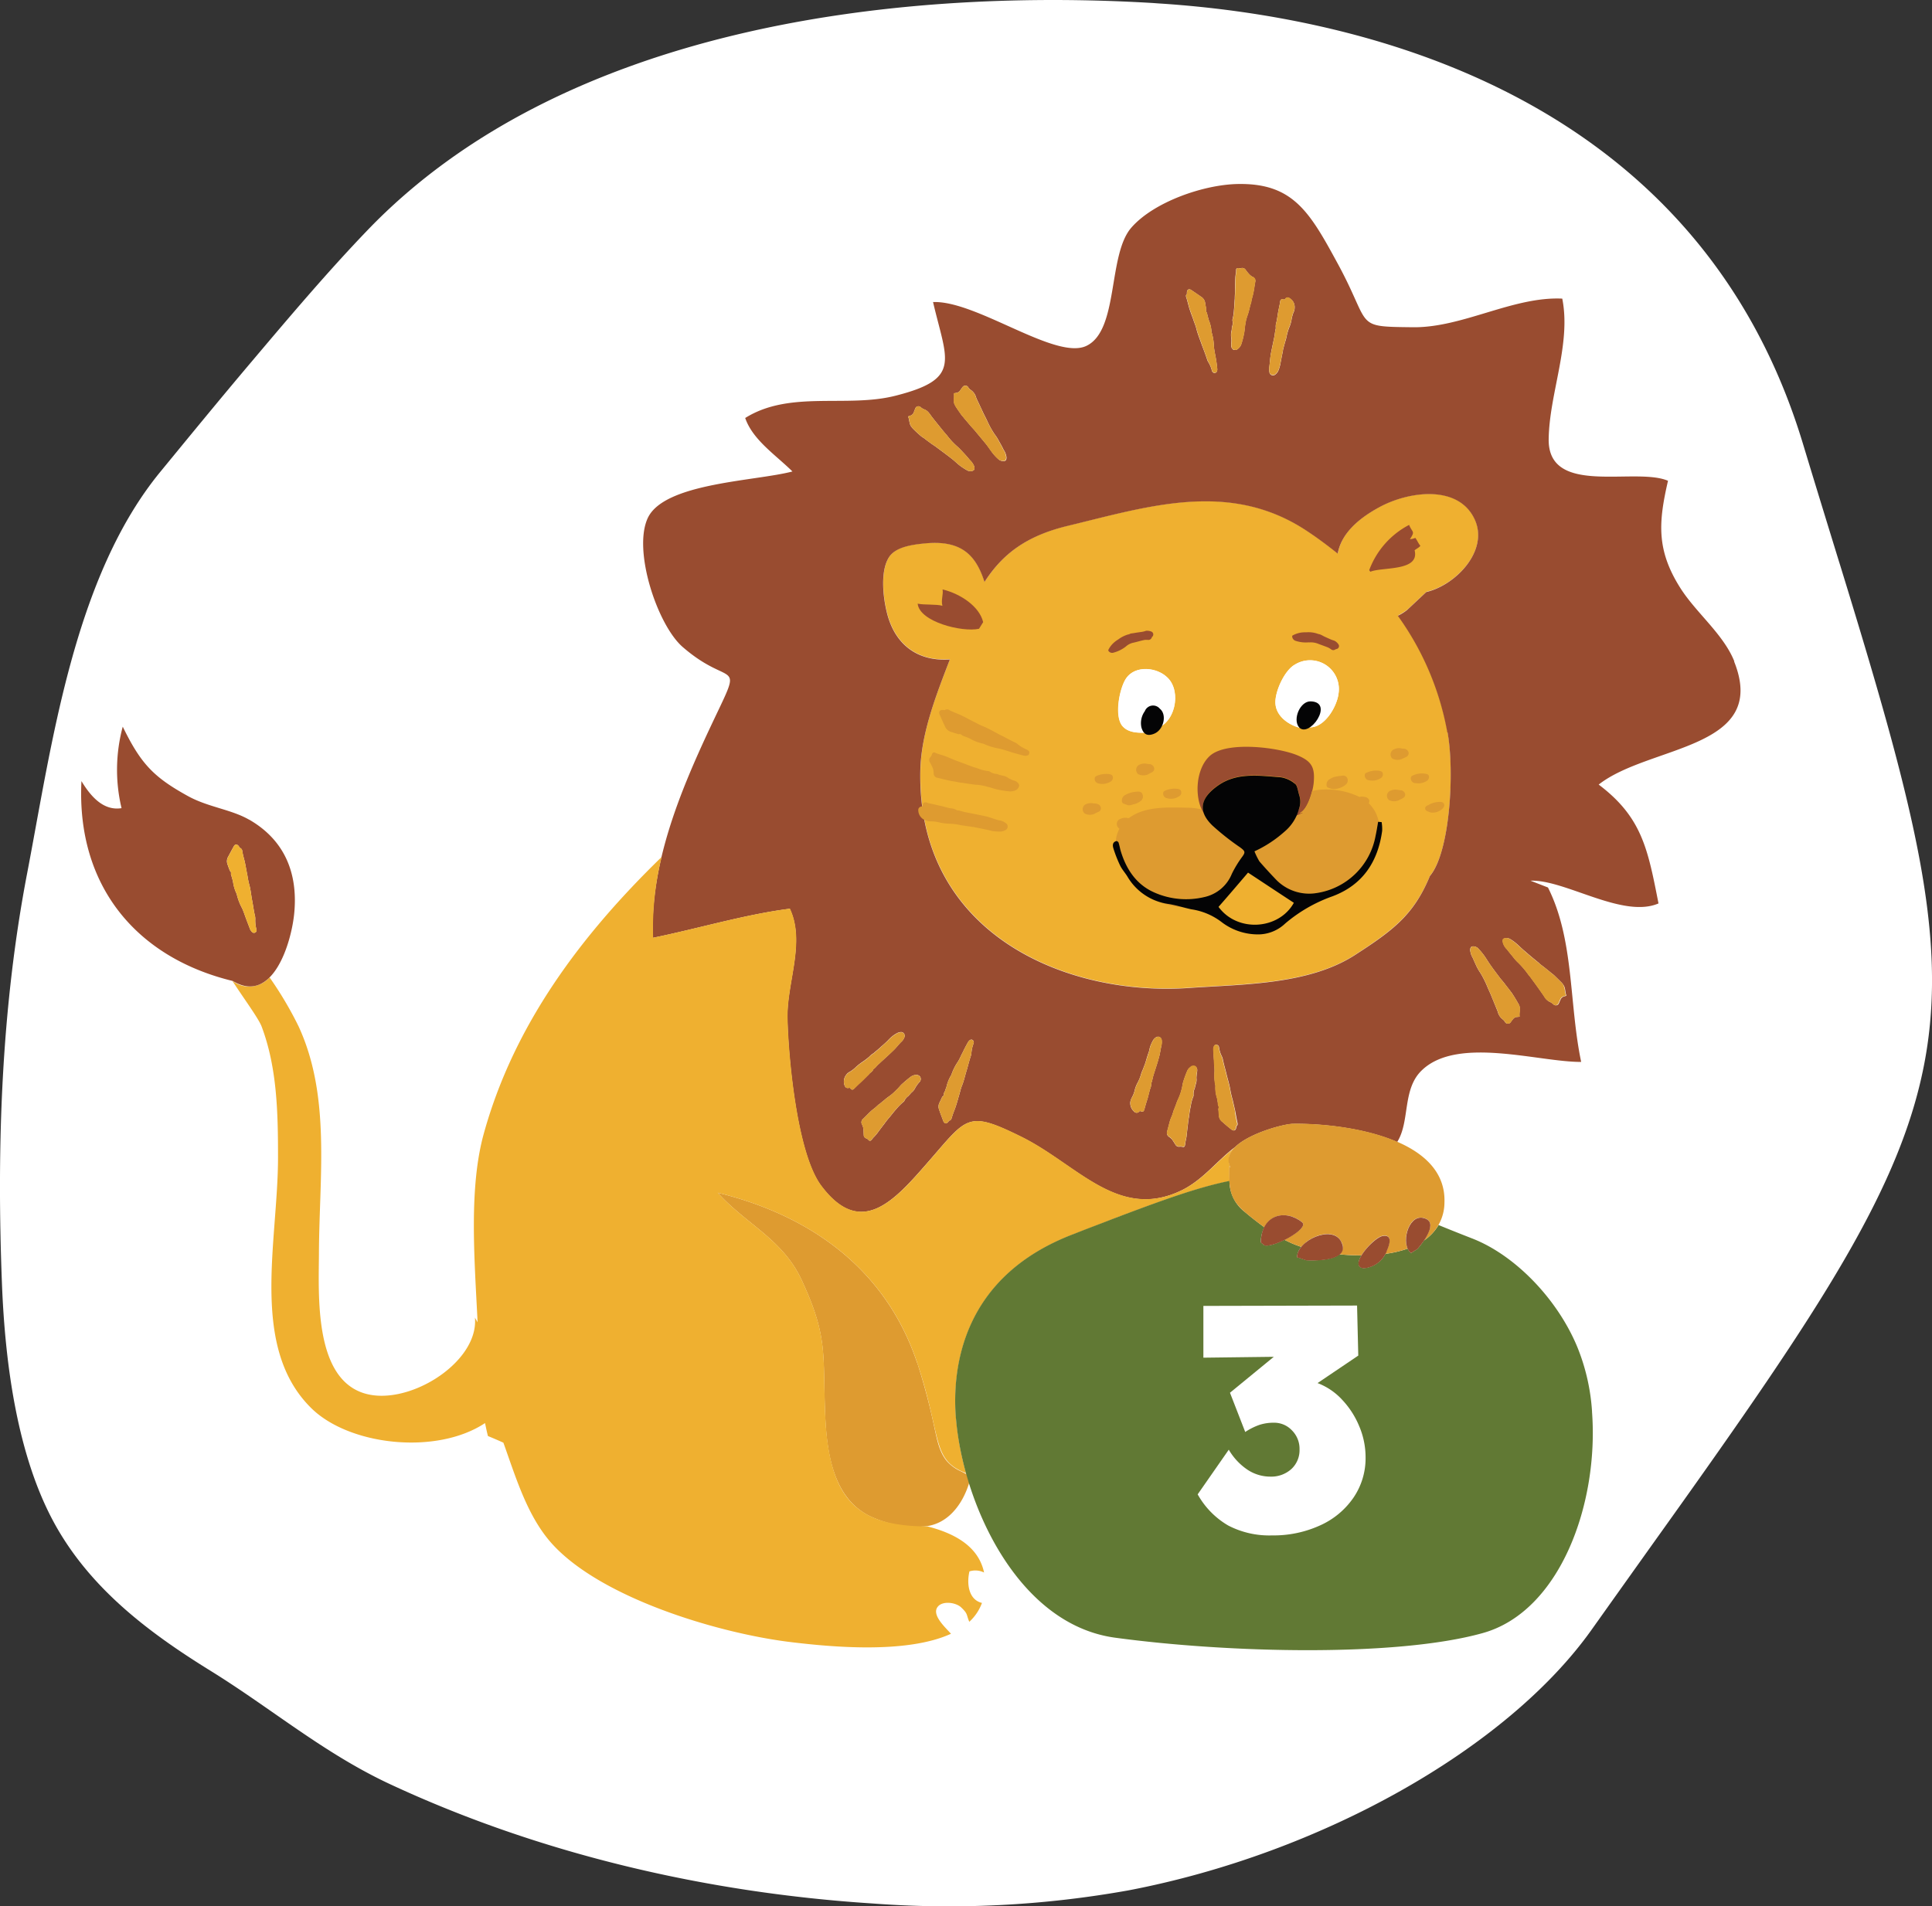 <svg id="Groupe_763" data-name="Groupe 763" xmlns="http://www.w3.org/2000/svg" xmlns:xlink="http://www.w3.org/1999/xlink" width="320" height="315.787" viewBox="0 0 320 315.787">
  <rect x="0" y="0" width="320" height="315.787" fill="#333333" stroke="none"/>
  <defs>
    <clipPath id="clip-path">
      <rect id="Rectangle_103" data-name="Rectangle 103" width="320" height="315.787" fill="none"/>
    </clipPath>
  </defs>
  <g id="Groupe_762" data-name="Groupe 762" transform="translate(0 0)" clip-path="url(#clip-path)">
    <path id="Tracé_3555" data-name="Tracé 3555" d="M304.647,93.195c-1.862-6.057-3.873-12.584-6.029-19.707C280.874,14.832,224.044,2.607,191.75.556L190.992.5C147.036-2.132,92.786,4.949,60.924,38.084c-6.694,6.96-13.159,14.622-19.4,22.009C36.487,66.051,31.479,72.166,26.53,78.2,12.208,95.685,8.6,123.262,4.5,144.674.206,167.047-.564,190.012.33,212.791c.51,12.859,2.462,28.514,8.9,39.978,5.93,10.548,15.445,17.725,25.545,23.979,10.22,6.313,18.814,13.7,29.813,18.835,24.941,11.622,52.614,18.025,80.018,19.779A168.393,168.393,0,0,0,187,313.169c31.836-6.109,62.624-23.453,76.634-43.183q6.352-8.937,11.807-16.577c52.33-73.287,53.666-80.785,29.21-160.215" transform="translate(-0.002 0.001)" fill="#fff"/>
    <path id="Tracé_3556" data-name="Tracé 3556" d="M137.254,42.676c4.875-1.11,10.5-6.932,7.956-12.16-2.747-5.661-10.861-4.522-15.677-1.924-3.662,1.97-6.378,4.479-6.948,7.721a66.132,66.132,0,0,0-5.37-3.929c-12.686-8.247-26.086-3.851-39.294-.684-6.787,1.633-10.771,4.581-13.836,9.311-1.373-4.216-3.607-6.932-9.694-6.406-2.082.189-4.931.538-6.069,2.218-1.516,2.233-1.067,6.48-.467,9.02,1.253,5.491,5.095,8.4,10.493,8-2.218,5.75-4.742,12.1-4.887,18.26-.671,27.063,23.921,37.6,44.5,36.17,8.8-.628,19.85-.483,27.571-5.518,6.292-4.1,9.648-6.629,12.321-13.032,3.341-3.941,4.1-17.357,2.917-23.809a47.152,47.152,0,0,0-8.2-19.324,11.1,11.1,0,0,0,1.544-.965l3.168-2.963Zm-45.1,22.73.4.554c-1.782,0-4.38.51-5.682-1.064-1.358-1.664-.455-6.252.628-7.854,1.516-2.233,5.15-1.881,6.9-.087,2.32,2.292,1.24,7.752-2.264,8.466Zm24.3-.73-.278.51c-1.868-.526-3.8-1.943-3.925-3.984-.145-1.912,1.475-5.5,3.211-6.453a4.772,4.772,0,0,1,7.238,4.773c-.306,2.614-3.152,7.065-6.248,5.153Z" transform="translate(99.001 55.367)" fill="#efb030"/>
    <path id="Tracé_3557" data-name="Tracé 3557" d="M71.459,92.052C66.294,76.61,53.9,67.661,38.429,63.881c4.683,5.2,10.712,7.662,13.864,14.378,4.467,9.574,3.5,12.305,3.941,22.507.263,6.072,1.256,13.6,7.313,16.654a18.21,18.21,0,0,0,9.122,1.751c3.607-.322,5.955-3.2,7.139-6.406.684-1.841.452-1.974-1.154-2.759a6.669,6.669,0,0,1-2.233-1.621c-1.3-1.516-1.664-3.65-2.085-5.531a106.233,106.233,0,0,0-2.861-10.817Z" transform="translate(80.444 133.723)" fill="#de9b30"/>
    <path id="Tracé_3558" data-name="Tracé 3558" d="M65.83,45.767c3.5-.715,4.584-6.174,2.261-8.466-1.766-1.8-5.4-2.147-6.9.087-1.08,1.612-1.986,6.19-.628,7.854,1.287,1.578,3.9,1.067,5.682,1.067" transform="translate(125.337 75.002)" fill="#fff"/>
    <path id="Tracé_3559" data-name="Tracé 3559" d="M72.5,46.014c3.093,1.912,5.942-2.54,6.252-5.153a4.77,4.77,0,0,0-7.241-4.773c-1.723.965-3.341,4.556-3.211,6.453.133,2.045,2.057,3.458,3.929,3.984" transform="translate(142.956 74.025)" fill="#fff"/>
    <path id="Tracé_3560" data-name="Tracé 3560" d="M215.166,88.935C213.341,84.4,208.8,80.88,206.2,76.747c-3.969-6.292-3.588-10.892-2.014-17.718-5.444-2.335-19.893,2.67-19.763-6.9.1-7.576,3.752-15.748,2.249-23.28-8.176-.38-16.54,4.86-24.787,4.742-9.908-.114-6.638-.012-12.522-10.759-4.538-8.349-7.31-13.075-16.243-12.973-5.754.043-14.161,2.979-17.855,7.269-3.882,4.526-2.038,16.874-7.34,19.516-5.048,2.567-18.229-7.5-25.47-7.226,2.261,9.735,4.788,12.714-6.146,15.5-8.145,2.1-17.53-.947-24.969,3.709,1.25,3.635,5.033,6.1,7.823,8.859C53.074,59.1,38.012,59.35,35.222,65.159c-2.555,5.385,1.593,17.805,5.769,21.412,8.4,7.285,10.322,1.021,4.4,13.648-5.033,10.759-9.818,22.541-9.342,34.534,7.492-1.531,15.238-3.867,22.668-4.816,2.614,5.549-.495,12.231-.393,18.09.13,6.261,1.547,22.4,5.587,27.79,6.641,8.875,12.246,2.351,17.737-3.941,6.484-7.415,6.422-8.6,15.411-4.157,9.314,4.6,16.119,14.041,26.671,8.816,3.517-1.766,5.812-4.934,8.757-7.124,2.438-2.351,8.129-3.823,9.574-3.839,4.349-.071,11.649.569,17.267,3.007,2.181-3.443.773-8.844,4.176-11.968,5.958-5.577,19.253-1.271,26.3-1.3-2.042-9.722-1.126-20.187-5.5-28.9l-2.892-1.126c5.71-.217,15.269,6.32,21.2,3.768-1.766-8.992-2.728-14.276-9.908-19.692,8.377-6.583,28.282-5.775,22.433-20.391Zm-76.791-50.78c.192-1.052.436-2.131.643-3.152.031-.247.062-.495.1-.715a1.836,1.836,0,0,1,.046-.291.787.787,0,0,0,.059-.278,2.321,2.321,0,0,1,.1-.965c.114-.495.173-.99.263-1.513.087-.541.217-1.08.322-1.636a.927.927,0,0,0,.031-.278c.068-.334.263-.452.612-.334a.162.162,0,0,1,.1.043,1.129,1.129,0,0,1,.176-.189.506.506,0,0,1,.659-.074,1.7,1.7,0,0,1,.86,1.621,1.676,1.676,0,0,1-.2.773,6.19,6.19,0,0,0-.337,1.327,5.961,5.961,0,0,1-.39,1.213,10.265,10.265,0,0,0-.4,1.386,5.645,5.645,0,0,1-.22.844c-.105.38-.235.8-.322,1.2a1.231,1.231,0,0,0-.074.4c-.114.526-.22,1.036-.306,1.562-.071.247-.087.526-.158.773a5.067,5.067,0,0,1-.353,1.052,1.8,1.8,0,0,1-.526.566.6.6,0,0,1-.817-.22.658.658,0,0,1-.074-.232,2.48,2.48,0,0,1-.015-.919c.1-.671.1-1.3.238-1.927Zm-6.536-1.97a2.778,2.778,0,0,0,0-.817,3.56,3.56,0,0,1,0-.993,2.323,2.323,0,0,0,.1-.6v-.189a1.819,1.819,0,0,0,.108-1.08.456.456,0,0,1,0-.2,7.836,7.836,0,0,0,.244-1.609c.071-.585.071-1.182.133-1.81,0-.455.04-.891.056-1.358,0-.671,0-1.342.034-2.014a6.122,6.122,0,0,1,.111-.95,3.219,3.219,0,0,0,.019-.408c0-.306.142-.393.449-.35a.821.821,0,0,0,.368,0,.672.672,0,0,1,.73.22,6.594,6.594,0,0,0,.656.817,2.46,2.46,0,0,0,.554.424.7.7,0,0,1,.4.844c-.118.628-.176,1.182-.309,1.8-.056.291-.142.585-.217.875a6.249,6.249,0,0,0-.161.789l-.012-.015c-.121.38-.207.745-.281,1.08a11.315,11.315,0,0,1-.331,1.1,7.263,7.263,0,0,0-.353,1.534c-.09.436-.071.875-.176,1.3a13.441,13.441,0,0,1-.492,1.927,1.73,1.73,0,0,1-.486.64.786.786,0,0,1-.758.189.827.827,0,0,1-.393-.612v-.495Zm-7.34-8.114v-.263c.043-.5.35-.628.745-.365.538.365,1.049.715,1.575,1.08a1.442,1.442,0,0,1,.7,1.036c.046.377.133.758.189,1.064a.446.446,0,0,0,.059.5,3.362,3.362,0,0,1,.13.467c.074.26.136.526.207.786a6.02,6.02,0,0,1,.464,1.958.238.238,0,0,0,.031.13,8.423,8.423,0,0,1,.365,2.335c.062.557.173,1.138.281,1.68.111.612.217,1.268.272,1.924a.923.923,0,0,1-.056.526.417.417,0,0,1-.436.235c-.192-.031-.291-.161-.38-.35a4.988,4.988,0,0,0-.6-1.448,1.788,1.788,0,0,1-.207-.464c-.26-.789-.566-1.593-.863-2.369-.3-.875-.653-1.7-.888-2.614-.118-.526-.362-1.064-.526-1.59-.235-.656-.5-1.327-.7-2-.148-.526-.266-1.024-.424-1.55-.074-.217-.192-.464.056-.684ZM86.166,44.478a.929.929,0,0,0,.817-.467c.133-.176.22-.337.35-.483a.561.561,0,0,1,.776-.173.509.509,0,0,1,.13.114,1.507,1.507,0,0,0,.424.483,2.224,2.224,0,0,1,.773.86c.1.2.164.483.278.715.377.789.745,1.578,1.126,2.394.186.365.377.745.566,1.138a14.752,14.752,0,0,0,1.268,2.289,6.958,6.958,0,0,1,.671,1.052c.278.5.557.965.789,1.476a2.831,2.831,0,0,1,.486,1.284c0,.439-.148.659-.6.6a1.1,1.1,0,0,1-.659-.238,8.061,8.061,0,0,1-.993-1.036c-.362-.467-.7-.993-1.067-1.46-.64-.786-1.312-1.574-1.967-2.379-.235-.263-.486-.526-.718-.8-.35-.411-.687-.82-1.021-1.2-.118-.192-.319-.365-.439-.541-.306-.436-.6-.86-.891-1.3a5.5,5.5,0,0,1-.275-.538c-.173-.569.043-1.11-.074-1.708a1.214,1.214,0,0,1,.291-.059ZM78.587,48.27a.924.924,0,0,0,.705-.656c.071-.176.145-.38.217-.557a.544.544,0,0,1,.69-.34.479.479,0,0,1,.17.093,2.062,2.062,0,0,0,.526.353,1.82,1.82,0,0,1,.919.671c.164.189.309.436.455.612.538.7,1.107,1.386,1.664,2.082.26.322.523.643.817.965A12.251,12.251,0,0,0,86.528,53.4c.325.291.6.6.891.906.38.408.745.8,1.1,1.253a2.953,2.953,0,0,1,.758,1.111c.087.436.031.656-.449.758a1.2,1.2,0,0,1-.674-.1,11.007,11.007,0,0,1-1.209-.776c-.5-.377-.922-.817-1.4-1.182-.8-.628-1.621-1.225-2.462-1.853-.278-.22-.569-.393-.875-.612-.424-.306-.844-.612-1.271-.947a3.454,3.454,0,0,1-.554-.393c-.393-.337-.789-.7-1.154-1.067a3.231,3.231,0,0,1-.411-.483c-.331-.467-.26-1.08-.495-1.633.145-.059.207-.118.263-.118ZM69.409,159.713c-.278.278-.467.22-.674-.059a.18.18,0,0,0-.1-.071l-.235.043a.531.531,0,0,1-.569-.353,1.791,1.791,0,0,1,.247-1.837,1.488,1.488,0,0,1,.6-.5,5.888,5.888,0,0,0,1.08-.86,9.472,9.472,0,0,1,1.024-.789,11.021,11.021,0,0,0,1.138-.875,2.555,2.555,0,0,1,.653-.526c.322-.291.643-.538.962-.817a2.513,2.513,0,0,0,.3-.278c.408-.35.8-.7,1.163-1.064a6.778,6.778,0,0,1,.585-.569,4.835,4.835,0,0,1,.9-.612,1.531,1.531,0,0,1,.733-.189.623.623,0,0,1,.538.7.705.705,0,0,1-.056.195,1.924,1.924,0,0,1-.569.786c-.455.467-.832.981-1.287,1.4-.773.755-1.59,1.472-2.366,2.2a3.621,3.621,0,0,0-.479.495c-.087.09-.164.148-.235.235-.074.059-.207.1-.207.189-.13.322-.452.5-.653.7-.38.35-.73.73-1.083,1.064-.393.4-.817.745-1.213,1.154-.065.062-.133.121-.2.176Zm10.935-1.225c-.133.161-.238.275-.353.408a6.5,6.5,0,0,0-.455.656,2.028,2.028,0,0,1-.6.789c-.161.145-.275.306-.421.455-.043.028-.077.1-.105.13a2,2,0,0,0-.711.848c-.034.059-.077.13-.133.145a9.263,9.263,0,0,0-1.157,1.154c-.408.452-.773.934-1.154,1.4a12.613,12.613,0,0,0-.844,1.064c-.408.526-.817,1.067-1.213,1.612a7.721,7.721,0,0,1-.656.73c-.08.105-.161.21-.251.306-.189.247-.35.247-.566.015a.758.758,0,0,0-.309-.22.6.6,0,0,1-.436-.612c-.028-.334-.028-.7-.059-1.036a2.626,2.626,0,0,0-.235-.671.731.731,0,0,1,.2-.934c.427-.408.835-.848,1.287-1.271.217-.2.479-.377.7-.566.2-.176.4-.365.6-.541h.031c.278-.217.557-.467.844-.684a8.236,8.236,0,0,1,.919-.718,8.938,8.938,0,0,0,1.157-1.033c.322-.278.582-.659.888-.934.51-.455.993-.878,1.531-1.271a1.653,1.653,0,0,1,.761-.247.774.774,0,0,1,.73.322.755.755,0,0,1,0,.7Zm8.463-4.686a1.7,1.7,0,0,1-.087.483c-.263.8-.467,1.621-.7,2.438-.278.86-.452,1.766-.817,2.626-.2.526-.294,1.067-.479,1.621-.192.687-.384,1.373-.616,2.029-.189.495-.4,1.005-.541,1.531-.071.192-.13.467-.433.5-.062.028-.105.145-.176.22-.309.362-.64.275-.817-.176-.223-.6-.455-1.182-.659-1.8a1.448,1.448,0,0,1,.056-1.253c.164-.337.322-.687.467-.981a.389.389,0,0,0,.235-.424c-.012-.161.121-.306.189-.467.062-.26.2-.51.263-.773a6.6,6.6,0,0,1,.745-1.837.337.337,0,0,0,.071-.145,8.75,8.75,0,0,1,1.052-2.1c.306-.483.51-1.021.773-1.5.294-.612.569-1.154.906-1.735a.986.986,0,0,1,.35-.38.365.365,0,0,1,.483.059.49.49,0,0,1,.087.526,5.787,5.787,0,0,0-.35,1.534Zm31.453-1.11c-.145.612-.22,1.284-.4,1.884-.275,1.036-.64,2.057-.947,3.078-.059.22-.1.467-.173.7a.679.679,0,0,1-.074.278.923.923,0,0,0-.068.275,2.492,2.492,0,0,1-.22.947c-.133.5-.251.965-.384,1.476-.161.526-.334,1.067-.476,1.593-.025.093-.046.186-.077.275-.1.353-.278.439-.609.263-.087,0-.105,0-.133-.015a1.158,1.158,0,0,0-.192.176.548.548,0,0,1-.656,0,1.88,1.88,0,0,1-.718-1.723,2.989,2.989,0,0,1,.281-.742,4.8,4.8,0,0,0,.467-1.271,5.246,5.246,0,0,1,.492-1.2,7.1,7.1,0,0,0,.526-1.327,5.232,5.232,0,0,1,.309-.8c.145-.4.309-.789.439-1.182.043-.133.071-.263.114-.4.148-.495.306-.993.486-1.5a5.416,5.416,0,0,1,.186-.758,6.735,6.735,0,0,1,.467-1.005,1.566,1.566,0,0,1,.557-.526.6.6,0,0,1,.8.291.57.57,0,0,1,.056.235,2.153,2.153,0,0,1-.084.962Zm5.9,4.479a7,7,0,0,0-.077.8,2.084,2.084,0,0,1-.1.993c-.043.176-.105.377-.148.585a.368.368,0,0,1-.043.161,2.37,2.37,0,0,0-.186,1.1.489.489,0,0,1-.034.22,6.187,6.187,0,0,0-.421,1.559,17.527,17.527,0,0,0-.294,1.782c-.087.452-.145.891-.189,1.342-.087.687-.161,1.342-.232,2-.062.334-.133.656-.192.962a1.97,1.97,0,0,1-.059.424c-.059.291-.2.365-.479.275a1.71,1.71,0,0,0-.377-.028.652.652,0,0,1-.705-.291l-.551-.863a2.537,2.537,0,0,0-.529-.467.753.753,0,0,1-.306-.9c.161-.6.306-1.169.467-1.766.087-.278.217-.569.334-.848.077-.22.164-.483.235-.745.148-.35.278-.7.408-1.036a9.547,9.547,0,0,1,.427-1.064,7.782,7.782,0,0,0,.51-1.476c.13-.424.158-.86.275-1.253a17.05,17.05,0,0,1,.684-1.868,1.614,1.614,0,0,1,.526-.6.822.822,0,0,1,.789-.118.738.738,0,0,1,.322.628,4.265,4.265,0,0,1-.056.526Zm6.552,8.788a1.862,1.862,0,0,0-.043.263c-.09.467-.421.582-.789.278-.51-.4-.99-.8-1.46-1.228a1.41,1.41,0,0,1-.6-1.123c-.043-.365-.056-.745-.09-1.067a.489.489,0,0,0,0-.495c-.087-.118-.059-.322-.087-.5-.059-.26-.071-.538-.145-.8a5.679,5.679,0,0,1-.26-1.97.487.487,0,0,0-.015-.148,8.538,8.538,0,0,1-.133-2.348c0-.557-.071-1.138-.087-1.7-.056-.64-.087-1.3-.118-1.955a1.368,1.368,0,0,1,.133-.495.366.366,0,0,1,.467-.189.446.446,0,0,1,.334.377,4.742,4.742,0,0,0,.467,1.516,2.265,2.265,0,0,1,.164.467c.161.832.405,1.621.6,2.438.217.906.507,1.8.653,2.7a15.636,15.636,0,0,0,.384,1.633c.142.671.331,1.373.467,2.085.087.538.186,1.036.291,1.562.068.232.127.495-.105.684ZM167.668,100.7c1.185,6.44.427,19.868-2.917,23.806-2.654,6.409-6.013,8.949-12.321,13.035-7.718,5.036-18.77,4.891-27.571,5.518-20.583,1.429-45.178-9.107-44.507-36.17.164-6.156,2.676-12.509,4.891-18.26-5.395.38-9.24-2.509-10.493-8-.6-2.54-1.049-6.787.464-9.02,1.138-1.677,4-2.029,6.072-2.218,6.088-.541,8.321,2.178,9.691,6.406,3.053-4.742,7.05-7.678,13.839-9.311,13.208-3.183,26.615-7.56,39.294.684,1.881,1.228,3.662,2.558,5.373,3.929.566-3.226,3.282-5.75,6.944-7.721,4.816-2.6,12.933-3.737,15.677,1.924,2.54,5.225-3.078,11.034-7.956,12.16l-3.168,2.97a8.512,8.512,0,0,1-1.547.965,47.24,47.24,0,0,1,8.2,19.324Zm11.956,47.089c-.1.025-.2.043-.306.059a.96.96,0,0,0-.848.424,3.952,3.952,0,0,0-.35.464.56.56,0,0,1-.783.124.522.522,0,0,1-.124-.124,1.511,1.511,0,0,0-.405-.479,2.251,2.251,0,0,1-.705-.906c-.1-.247-.145-.483-.263-.73l-1-2.453c-.164-.377-.34-.758-.513-1.154a17.383,17.383,0,0,0-1.154-2.348,10.351,10.351,0,0,1-.656-1.1c-.235-.51-.467-1.024-.684-1.516a2.924,2.924,0,0,1-.414-1.284c.019-.467.176-.643.631-.6a1.413,1.413,0,0,1,.643.278,13.638,13.638,0,0,1,.934,1.1c.35.467.668,1.005.993,1.488.578.848,1.21,1.664,1.822,2.481.235.278.483.557.7.848.312.424.643.817.965,1.256a4.688,4.688,0,0,1,.38.538c.306.467.566.906.829,1.373a2.216,2.216,0,0,1,.263.554c.161.541-.074,1.1.012,1.68Zm3.211-8.831c.278.247.554.436.851.671.405.322.829.659,1.222.993a4.236,4.236,0,0,1,.526.436c.38.38.758.73,1.129,1.111a2.359,2.359,0,0,1,.374.51c.291.483.179,1.08.424,1.633-.158.074-.2.118-.275.118a.926.926,0,0,0-.718.6c-.087.173-.161.377-.247.554a.536.536,0,0,1-.687.322.6.6,0,0,1-.176-.1,2.612,2.612,0,0,0-.51-.38,2.106,2.106,0,0,1-.9-.715c-.145-.22-.263-.424-.439-.656-.479-.7-.993-1.417-1.528-2.147-.247-.322-.486-.7-.761-.993a14.707,14.707,0,0,0-1.677-1.989,7.538,7.538,0,0,1-.86-.947c-.35-.439-.718-.86-1.036-1.3a2.328,2.328,0,0,1-.684-1.154c-.09-.439,0-.671.449-.715a1.194,1.194,0,0,1,.687.114,7.1,7.1,0,0,1,1.166.848c.452.393.891.848,1.346,1.213.773.684,1.575,1.342,2.376,1.989Z" transform="translate(72.088 20.624)" fill="#994c30"/>
    <path id="Tracé_3561" data-name="Tracé 3561" d="M51.726,78.9c.118.408.235.817.365,1.225l.7-.817c-.421-.118-.7-.275-1.064-.408" transform="translate(108.279 165.154)" fill="#efb030"/>
    <path id="Tracé_3562" data-name="Tracé 3562" d="M178.372,94.142c-2.861,2.178-5.138,5.2-8.568,6.92-10.554,5.225-17.353-4.219-26.667-8.819-9-4.436-8.949-3.254-15.414,4.16-5.488,6.292-11.093,12.816-17.734,3.941-4.043-5.385-5.46-21.529-5.587-27.79-.1-5.853,2.991-12.537.393-18.09-7.43.947-15.179,3.285-22.668,4.816A49.758,49.758,0,0,1,83.544,45.9C70.3,58.77,59.11,73.572,54.089,91.714,51.636,100.53,52.5,112,53.022,122.295c0,.232.031.464.031.7l-.439-.773c.7,7.662-11.838,15.253-19.036,12.29-7.517-3.065-6.845-16-6.8-22.8.028-12.772,2.014-26.114-3.387-37.776A60.4,60.4,0,0,0,18.6,65.851a4.507,4.507,0,0,1-6.088.612c-.028,0-.043-.015-.071-.031,1.94,2.994,4.318,6.19,4.844,7.563C19.846,80.782,20,88.256,20,95.67c0,13.982-4.73,31.4,5.46,41.5,6.252,6.233,20.741,7.882,28.827,2.524.148.7.294,1.417.483,2.147.863.35,1.7.715,2.558,1.1,2.045,5.692,3.867,11.85,7.705,16.348,7.984,9.311,28.025,15.3,40.185,16.726,6.041.715,18.814,2,26.244-1.417-.906-1.033-3.316-3.164-2.162-4.51.82-.977,2.939-.684,3.826.118,1.182,1.126.832,1.138,1.37,2.41a7.92,7.92,0,0,0,2.1-3.127c-2.264-.538-2.54-3.27-2.073-5.225a3.242,3.242,0,0,1,2.422.189c-.906-4.259-4.73-6.45-9.342-7.631-11.5-.059-16.333-4.176-16.961-18.405-.439-10.217.526-12.933-3.941-22.507-3.152-6.716-9.169-9.169-13.867-14.378,15.473,3.792,27.865,12.726,33.03,28.171,4.133,12.345,2.308,16.113,8.1,18.278a48.6,48.6,0,0,1-1.649-8.949l-.028-.2c-.643-8.392,1.1-23.5,19.63-30.478,2.233-.875,4.306-1.649,6.233-2.407,8.466-3.226,14.35-5.327,19.457-6.335-.043-.758-.043-1.562-.043-2.481l.247.247a2.561,2.561,0,0,1,.585-3.242Z" transform="translate(26.049 96.075)" fill="#efb030"/>
    <path id="Tracé_3563" data-name="Tracé 3563" d="M75.31,66.641a3.26,3.26,0,0,0,.176.585,3.966,3.966,0,0,1-.176-.585" transform="translate(157.647 139.5)" fill="#75c0ca"/>
    <path id="Tracé_3564" data-name="Tracé 3564" d="M73.582,66.552l-.145.145Z" transform="translate(153.727 139.314)" fill="#75c0ca"/>
    <path id="Tracé_3565" data-name="Tracé 3565" d="M75.3,66.349v.424c-.006-.142-.006-.281,0-.424" transform="translate(157.615 138.889)" fill="#75c0ca"/>
    <path id="Tracé_3566" data-name="Tracé 3566" d="M73.71,66.487a2.744,2.744,0,0,1,.235-.176c-.074.043-.148.118-.235.176" transform="translate(154.298 138.81)" fill="#75c0ca"/>
    <path id="Tracé_3567" data-name="Tracé 3567" d="M72.007,66.877a1.39,1.39,0,0,1-.161.495,1.077,1.077,0,0,0,.161-.495" transform="translate(150.396 139.994)" fill="#75c0ca"/>
    <path id="Tracé_3568" data-name="Tracé 3568" d="M75.31,66.411a2.7,2.7,0,0,1,.074-.35c-.031.114-.046.232-.074.35" transform="translate(157.647 138.286)" fill="#75c0ca"/>
    <path id="Tracé_3569" data-name="Tracé 3569" d="M75.385,65.991a1.51,1.51,0,0,0,.074-.176.887.887,0,0,1-.074.176" transform="translate(157.804 137.771)" fill="#75c0ca"/>
    <path id="Tracé_3570" data-name="Tracé 3570" d="M76.621,65.6a.275.275,0,0,0-.043-.161A.114.114,0,0,1,76.5,65.4a.82.82,0,0,1,.118.192" transform="translate(160.145 136.911)" fill="#75c0ca"/>
    <path id="Tracé_3571" data-name="Tracé 3571" d="M76.518,66.131c.028-.1.059-.189.087-.278-.028.087-.059.192-.087.278" transform="translate(160.176 137.851)" fill="#75c0ca"/>
    <path id="Tracé_3572" data-name="Tracé 3572" d="M76.119,65.231h-.028c-.031,0-.046,0-.059.015h.087Z" transform="translate(159.159 136.549)" fill="#75c0ca"/>
    <path id="Tracé_3573" data-name="Tracé 3573" d="M71.809,66.49a2.415,2.415,0,0,1,.263.934,2.151,2.151,0,0,0-.263-.934" transform="translate(150.319 139.184)" fill="#75c0ca"/>
    <path id="Tracé_3574" data-name="Tracé 3574" d="M76.395,66.322a1.637,1.637,0,0,1,.1-.176,1,1,0,0,1-.1.176" transform="translate(159.919 138.464)" fill="#75c0ca"/>
    <path id="Tracé_3575" data-name="Tracé 3575" d="M69.444,65.268a3.292,3.292,0,0,0-.334-.118c.1.031.217.074.334.118" transform="translate(144.669 136.379)" fill="#75c0ca"/>
    <path id="Tracé_3576" data-name="Tracé 3576" d="M68.128,65.283l-.056.031c.012,0,.028-.015.056-.031" transform="translate(142.496 136.658)" fill="#75c0ca"/>
    <path id="Tracé_3577" data-name="Tracé 3577" d="M69.19,66.233l.133-.087Z" transform="translate(144.836 138.464)" fill="#75c0ca"/>
    <path id="Tracé_3578" data-name="Tracé 3578" d="M73.153,66.915l.015-.028-.015.028" transform="translate(153.132 140.015)" fill="#75c0ca"/>
    <path id="Tracé_3579" data-name="Tracé 3579" d="M156.632,101.519a34.034,34.034,0,0,0-2.462-10.8c-3.3-7.928-10.261-15.123-17.3-17.9-2.026-.789-3.925-1.547-5.661-2.261a8.014,8.014,0,0,1-2.425,2.567c-.408.6-.829,1.111-1.052,1.373l-1.092.7a1.969,1.969,0,0,1-.541-.73,19.173,19.173,0,0,1-3.765.875c.114-.217.247-.424.35-.64A4.422,4.422,0,0,1,118.8,77.7c-1.138-.118-.993-1.052-.353-2.116-1.24,0-2.481-.059-3.662-.176-1.3,1.08-4.482,1.021-5.46.977l-1.559-.51a2.764,2.764,0,0,1,.715-1.692,18.281,18.281,0,0,1-2.8-1.182c-1.358.671-2.775,1.123-3.344.9l-.566-.464a5.324,5.324,0,0,1,.582-2.512q-1.684-1.225-3.239-2.54a6.457,6.457,0,0,1-2.54-5.138c-5.11,1.021-10.991,3.124-19.457,6.344-1.927.758-4,1.516-6.233,2.41-18.538,6.975-20.274,22.083-19.633,30.475l.031.2c1.123,13.691,10,34,26.318,36.244,18.9,2.567,46.647,3.211,60.864-.745,12.862-3.533,19.312-21.443,18.158-36.7Z" transform="translate(107.064 132.4)" fill="#617934"/>
    <path id="Tracé_3580" data-name="Tracé 3580" d="M69.73,65.882s-.145.118-.22.189a1.285,1.285,0,0,0,.22-.189" transform="translate(145.506 137.912)" fill="#75c0ca"/>
    <path id="Tracé_3581" data-name="Tracé 3581" d="M71.657,66.119c-.235,0-.467,0-.715.015a3.944,3.944,0,0,1,.715-.015" transform="translate(148.504 138.389)" fill="#75c0ca"/>
    <path id="Tracé_3582" data-name="Tracé 3582" d="M69.851,65.646l-.133.2a1.732,1.732,0,0,0,.133-.2" transform="translate(145.942 137.418)" fill="#75c0ca"/>
    <path id="Tracé_3583" data-name="Tracé 3583" d="M69.967,66.557l-.074.059a.271.271,0,0,1,.074-.059" transform="translate(146.308 139.325)" fill="#75c0ca"/>
    <path id="Tracé_3584" data-name="Tracé 3584" d="M71.29,66.132a2.442,2.442,0,0,1,.656.235,2.442,2.442,0,0,0-.656-.235" transform="translate(149.232 138.435)" fill="#75c0ca"/>
    <path id="Tracé_3585" data-name="Tracé 3585" d="M72.274,66.994a2.088,2.088,0,0,0-.687-.745,2.262,2.262,0,0,1,.687.745" transform="translate(149.854 138.68)" fill="#75c0ca"/>
    <path id="Tracé_3586" data-name="Tracé 3586" d="M70.171,66.421l.1-.059a.418.418,0,0,0-.1.059" transform="translate(146.89 138.916)" fill="#75c0ca"/>
    <path id="Tracé_3587" data-name="Tracé 3587" d="M70.619,66.293a4.306,4.306,0,0,1,.585-.161c-.192.046-.38.1-.585.161" transform="translate(147.828 138.435)" fill="#75c0ca"/>
    <path id="Tracé_3588" data-name="Tracé 3588" d="M76.488,60.182c-2.073.028-12.8,3.022-10.347,7.285l-.251-.247c0,3.325-.13,5.283,2.586,7.588,1.021.875,2.116,1.723,3.239,2.54,1.2-2.366,4.071-2.611,6.261-.832.745.628-1.052,1.989-2.936,2.9A16.531,16.531,0,0,0,77.846,80.6c1.578-1.97,5.4-3.152,6.567-.934a1.569,1.569,0,0,1-.275,2.159C85.32,81.943,86.56,82,87.8,82c.86-1.429,2.614-3.081,3.474-3.226,1.735-.334,1.154,1.46.758,2.351-.1.22-.235.424-.35.64a18.742,18.742,0,0,0,3.765-.875c-.848-1.868.334-5.515,2.5-5.123,2.073.393,1.166,2.351.189,3.78a7.552,7.552,0,0,0,3.415-6.292c.408-11.006-17.208-13.193-25.09-13.063Z" transform="translate(137.696 125.98)" fill="#de9b30"/>
    <path id="Tracé_3589" data-name="Tracé 3589" d="M80.831,32.32c.306-.263.745-.436.962-.758-.26-.22-.582-.993-.844-1.3a2.548,2.548,0,0,1-.891.22c.919-1.4.408-1.024-.133-2.369a13.914,13.914,0,0,0-6.61,7.5l.189.263c1.943-.832,8.231-.015,7.328-3.563Z" transform="translate(153.469 58.849)" fill="#994c30"/>
    <path id="Tracé_3590" data-name="Tracé 3590" d="M53.268,31.587c.145.8-.291,1.766-.028,2.685-1.036-.291-3.01-.114-4.1-.35.294,3.007,7.359,4.773,10.162,4.16l.684-1.1c-.6-2.583-3.721-4.686-6.7-5.416Z" transform="translate(102.855 66.09)" fill="#994c30"/>
    <path id="Tracé_3591" data-name="Tracé 3591" d="M71.973,35.554a3.256,3.256,0,0,1,1.488.2c.557.22,1.126.408,1.7.643a3.324,3.324,0,0,1,.538.334.553.553,0,0,0,.659-.028,1.72,1.72,0,0,1,.189-.059.5.5,0,0,0,.4-.588.536.536,0,0,0-.09-.2,1.7,1.7,0,0,0-.687-.6,6.264,6.264,0,0,1-.613-.217c-.393-.176-.8-.353-1.182-.541a4.387,4.387,0,0,0-.526-.263c-.161-.071-.35-.071-.495-.145a4.641,4.641,0,0,0-1.782-.22,6.311,6.311,0,0,0-.9.046,4.37,4.37,0,0,0-1.373.464.213.213,0,0,0-.087.263.81.81,0,0,0,.554.643,5.386,5.386,0,0,0,2.206.247Z" transform="translate(144.825 70.884)" fill="#994c30"/>
    <path id="Tracé_3592" data-name="Tracé 3592" d="M65.554,33.807a4.55,4.55,0,0,1-.643.161c-.421.059-.844.118-1.268.189-.2.043-.408.059-.6.087a1.579,1.579,0,0,1-.495.176,5.246,5.246,0,0,0-1.578.817,4.72,4.72,0,0,0-.715.526A3.89,3.89,0,0,0,59.38,36.9a.229.229,0,0,0,.059.306.725.725,0,0,0,.817.189,5.6,5.6,0,0,0,1.989-.993,2.666,2.666,0,0,1,1.327-.656c.582-.133,1.182-.322,1.779-.439a3.193,3.193,0,0,1,.643,0,.6.6,0,0,0,.541-.377.245.245,0,0,1,.1-.161.52.52,0,0,0,.015-.73.543.543,0,0,0-.207-.133,1.97,1.97,0,0,0-.888-.114Z" transform="translate(124.227 70.716)" fill="#994c30"/>
    <path id="Tracé_3593" data-name="Tracé 3593" d="M80.232,46.077c.436.278.467.962.758,1.955a3.424,3.424,0,0,1-.031,2.162,7.42,7.42,0,0,1-.554,1.253c.467-.189.934-.377,1.315-.554l-.891.118c1.4-.176,2.438-3.65,2.54-5.169.189-2.366-.306-3.4-2.54-4.365-3.081-1.37-11.807-2.5-14.641,0-2.438,2.162-2.7,7.21-.875,9.809-.832-1.779.043-3.415,2.274-4.962,3.137-2.159,6.787-1.59,10.378-1.315a4.782,4.782,0,0,1,2.261,1.036Z" transform="translate(134.231 83.728)" fill="#994c30"/>
    <path id="Tracé_3594" data-name="Tracé 3594" d="M69.449,69.93l1.562.51c1.4.059,7.473.189,5.735-3.14C75.258,64.486,69.421,67.155,69.449,69.93Z" transform="translate(145.378 138.374)" fill="#994c30"/>
    <path id="Tracé_3595" data-name="Tracé 3595" d="M78.064,65.246c-2.481-.452-3.709,4.479-1.955,5.84l1.1-.7c.715-.848,3.808-4.569.844-5.138Z" transform="translate(157.594 136.519)" fill="#994c30"/>
    <path id="Tracé_3596" data-name="Tracé 3596" d="M74.356,66.266c-2.818-2.292-6.8-1.284-6.845,3.341l.569.467c1.37.541,7.545-2.728,6.276-3.808" transform="translate(141.322 136.244)" fill="#994c30"/>
    <path id="Tracé_3597" data-name="Tracé 3597" d="M76.723,66.229c-1.488.263-5.809,5.064-3.124,5.342A4.425,4.425,0,0,0,77.48,68.58c.4-.891.981-2.673-.758-2.351" transform="translate(152.263 138.558)" fill="#994c30"/>
    <path id="Tracé_3598" data-name="Tracé 3598" d="M32.171,54.333c-2.936-1.7-6.83-2.085-10.134-3.913-5.692-3.137-7.808-5.355-10.8-11.5a27.448,27.448,0,0,0-.2,13.5c-3.05.495-5.169-2.045-6.641-4.482-.86,17.313,9.063,29.238,25.077,33.12,6.638,4.012,9.762-6.453,10.186-11.43.569-6.524-1.649-11.94-7.473-15.3ZM33.223,73a.461.461,0,0,1-.526-.015,2.076,2.076,0,0,1-.35-.452c-.235-.628-.483-1.256-.715-1.884-.2-.554-.38-1.107-.628-1.649a9.317,9.317,0,0,1-.879-2.292c0-.059,0-.1-.043-.13A6.9,6.9,0,0,1,29.5,64.59c-.059-.263-.145-.557-.22-.8-.028-.176-.145-.35-.118-.51a.456.456,0,0,0-.173-.467c-.133-.322-.263-.687-.4-1.08a1.48,1.48,0,0,1,.1-1.256c.309-.566.6-1.123.922-1.692.217-.439.566-.439.86-.043.059.087.087.2.161.247a.645.645,0,0,1,.408.585c.09.566.251,1.1.38,1.618.161.7.263,1.432.424,2.162.1.554.173,1.123.334,1.692.263.891.322,1.853.51,2.775.161.844.263,1.692.467,2.54a2.3,2.3,0,0,1,.031.526,5.768,5.768,0,0,0,.189,1.609A.436.436,0,0,1,33.223,73Z" transform="translate(9.094 81.47)" fill="#994c30"/>
    <path id="Tracé_3599" data-name="Tracé 3599" d="M12.638,49.6a.475.475,0,0,1,.176.467c-.031.161.087.334.114.51.074.263.161.538.22.8a6.066,6.066,0,0,0,.585,1.989.18.18,0,0,1,.043.13,9.187,9.187,0,0,0,.875,2.292c.247.541.424,1.1.628,1.649.235.643.483,1.256.715,1.884a2.075,2.075,0,0,0,.35.452.461.461,0,0,0,.526.015.435.435,0,0,0,.161-.51,5.893,5.893,0,0,1-.189-1.612,3.291,3.291,0,0,0-.028-.523c-.207-.832-.309-1.68-.467-2.543-.192-.919-.263-1.881-.51-2.772-.161-.569-.235-1.135-.337-1.692-.145-.733-.263-1.448-.424-2.162a15.209,15.209,0,0,1-.377-1.621.633.633,0,0,0-.408-.585c-.074-.028-.118-.161-.161-.247-.294-.393-.659-.393-.863.043-.319.569-.612,1.126-.919,1.7a1.519,1.519,0,0,0-.1,1.253c.145.4.263.758.393,1.08Z" transform="translate(25.444 94.688)" fill="#efb030" fill-rule="evenodd"/>
    <path id="Tracé_3600" data-name="Tracé 3600" d="M69.522,15.845a2.74,2.74,0,0,1-.554-.424,6.921,6.921,0,0,1-.659-.817.676.676,0,0,0-.73-.22.73.73,0,0,1-.365,0c-.306-.059-.436.031-.452.35a3.915,3.915,0,0,1-.015.411c-.043.306-.1.64-.114.947-.015.668-.015,1.342-.031,2.014-.015.467-.043.906-.059,1.358-.059.612-.059,1.225-.13,1.806a7.445,7.445,0,0,1-.251,1.612.268.268,0,0,0,0,.207,1.8,1.8,0,0,1-.1,1.08v.189a2.655,2.655,0,0,1-.1.6,3.338,3.338,0,0,0,0,.993,3.008,3.008,0,0,1,0,.817c0,.176-.012.337,0,.5a.65.65,0,0,0,.634.665.66.66,0,0,0,.52-.241,1.575,1.575,0,0,0,.483-.643,12.914,12.914,0,0,0,.5-1.93c.087-.424.087-.86.176-1.3a8.049,8.049,0,0,1,.35-1.528c.145-.353.22-.715.334-1.1.074-.353.176-.715.278-1.08l.015.009c.059-.272.087-.523.161-.783.071-.3.173-.585.217-.879.133-.6.192-1.166.306-1.8a.7.7,0,0,0-.393-.848Z" transform="translate(137.993 30.047)" fill="#de9b30" fill-rule="evenodd"/>
    <path id="Tracé_3601" data-name="Tracé 3601" d="M68.621,29.118a.958.958,0,0,0,.059-.526c-.059-.656-.161-1.315-.278-1.927-.1-.554-.217-1.123-.275-1.677a8.658,8.658,0,0,0-.365-2.335.2.2,0,0,1-.031-.133,5.69,5.69,0,0,0-.467-1.955c-.087-.247-.13-.526-.2-.789a4.2,4.2,0,0,0-.13-.467.436.436,0,0,1-.059-.495c-.043-.322-.148-.7-.192-1.067a1.433,1.433,0,0,0-.7-1.033c-.526-.38-1.036-.733-1.578-1.083-.377-.275-.7-.13-.742.365v.263c-.251.22-.133.467-.059.687.161.526.291,1.021.424,1.547.217.671.467,1.342.7,2,.161.541.408,1.08.526,1.593.235.9.6,1.735.891,2.614.278.773.6,1.574.86,2.366a2.608,2.608,0,0,0,.2.467,4.978,4.978,0,0,1,.6,1.445c.087.189.189.322.377.35a.394.394,0,0,0,.439-.232Z" transform="translate(132.94 32.433)" fill="#de9b30" fill-rule="evenodd"/>
    <path id="Tracé_3602" data-name="Tracé 3602" d="M70.666,16.117a1.273,1.273,0,0,0-.176.189c-.059-.028-.071-.043-.1-.043-.35-.118-.538,0-.612.337a.827.827,0,0,1-.028.275c-.1.557-.235,1.1-.322,1.636-.087.526-.145,1.021-.263,1.516a2.425,2.425,0,0,0-.1.965,1.063,1.063,0,0,1-.059.278,1.833,1.833,0,0,0-.043.291c-.043.22-.074.467-.1.715-.2,1.036-.439,2.1-.643,3.155-.114.612-.114,1.253-.232,1.924a3.287,3.287,0,0,0,.012.922.6.6,0,0,0,.891.452,1.746,1.746,0,0,0,.526-.569,4.942,4.942,0,0,0,.35-1.052c.074-.247.087-.526.161-.773.1-.526.192-1.036.309-1.562a1.224,1.224,0,0,1,.071-.393c.087-.393.235-.817.322-1.2.071-.291.176-.554.22-.848a11.392,11.392,0,0,1,.393-1.386,5.555,5.555,0,0,0,.393-1.213,6.3,6.3,0,0,1,.337-1.324,1.579,1.579,0,0,0,.2-.773,1.722,1.722,0,0,0-.86-1.621.5.5,0,0,0-.659.071Z" transform="translate(142.25 33.335)" fill="#de9b30" fill-rule="evenodd"/>
    <path id="Tracé_3603" data-name="Tracé 3603" d="M66.393,57.276a1.413,1.413,0,0,0-.526.6,17.985,17.985,0,0,0-.687,1.868c-.114.408-.161.844-.275,1.253a9.9,9.9,0,0,1-.51,1.476,8.964,8.964,0,0,0-.424,1.064c-.133.337-.263.7-.408,1.036a5.637,5.637,0,0,1-.235.745c-.118.278-.235.569-.334.848-.164.6-.309,1.166-.467,1.766a.753.753,0,0,0,.306.9,2.046,2.046,0,0,1,.526.467c.2.294.377.569.554.863a.632.632,0,0,0,.7.291,1.922,1.922,0,0,1,.377.028.322.322,0,0,0,.442-.127.314.314,0,0,0,.04-.148,2.453,2.453,0,0,0,.059-.424c.059-.306.145-.628.189-.965.087-.656.145-1.312.235-2,.059-.452.1-.891.189-1.342a15.057,15.057,0,0,1,.291-1.782,6.326,6.326,0,0,1,.424-1.559.534.534,0,0,0,.031-.22,2.155,2.155,0,0,1,.189-1.1.33.33,0,0,0,.043-.161,5.379,5.379,0,0,1,.145-.585,2.3,2.3,0,0,0,.1-.993,6.948,6.948,0,0,1,.074-.8,3.336,3.336,0,0,0,.059-.526.734.734,0,0,0-.322-.628.777.777,0,0,0-.789.118Z" transform="translate(130.787 119.47)" fill="#de9b30" fill-rule="evenodd"/>
    <path id="Tracé_3604" data-name="Tracé 3604" d="M68.619,67.195c-.133-.715-.322-1.4-.467-2.085a15.62,15.62,0,0,1-.377-1.633c-.148-.919-.439-1.8-.659-2.7-.189-.817-.436-1.609-.6-2.438a4.166,4.166,0,0,0-.161-.467,5.013,5.013,0,0,1-.467-1.516.453.453,0,0,0-.337-.377.369.369,0,0,0-.467.189,1.264,1.264,0,0,0-.13.495c.028.659.059,1.315.114,1.958.015.554.1,1.135.09,1.692a8.441,8.441,0,0,0,.13,2.351.457.457,0,0,1,.015.145,5.529,5.529,0,0,0,.263,1.97,7.817,7.817,0,0,1,.145.8c.028.173,0,.377.087.495a.5.5,0,0,1,0,.495c.028.322.059.7.087,1.067a1.383,1.383,0,0,0,.6,1.123c.464.424.947.832,1.457,1.228.365.291.687.189.789-.278,0-.071,0-.22.043-.263.235-.189.176-.452.1-.684-.114-.526-.2-1.024-.291-1.562Z" transform="translate(135.975 117.127)" fill="#de9b30" fill-rule="evenodd"/>
    <path id="Tracé_3605" data-name="Tracé 3605" d="M64.862,55.585a1.334,1.334,0,0,0-.554.526,5.112,5.112,0,0,0-.467,1.005,5.908,5.908,0,0,0-.192.758c-.161.51-.319,1.024-.479,1.5-.046.133-.074.263-.118.4l-.439,1.182a7.365,7.365,0,0,0-.306.8,8.462,8.462,0,0,1-.526,1.327,5.551,5.551,0,0,0-.495,1.2,4.6,4.6,0,0,1-.467,1.268,2.037,2.037,0,0,0-.278.745,1.9,1.9,0,0,0,.715,1.723.552.552,0,0,0,.659,0,.732.732,0,0,1,.189-.176.277.277,0,0,0,.133.015c.319.176.51.087.612-.263.028-.087.043-.2.071-.275.148-.526.309-1.083.483-1.593.145-.51.247-.977.38-1.476A2.378,2.378,0,0,0,64,63.3a1.035,1.035,0,0,1,.074-.275,1.422,1.422,0,0,0,.074-.278c.071-.235.114-.483.173-.7.322-1.021.671-2.042.947-3.078.176-.6.251-1.271.4-1.884a2.2,2.2,0,0,0,.087-.962c-.074-.455-.483-.745-.86-.526Z" transform="translate(126.701 116.227)" fill="#de9b30" fill-rule="evenodd"/>
    <path id="Tracé_3606" data-name="Tracé 3606" d="M55.127,57.572a1.678,1.678,0,0,0-.758.247c-.538.4-1.005.817-1.531,1.271-.309.275-.569.64-.891.934a9.923,9.923,0,0,1-1.154,1.036,9.74,9.74,0,0,0-.919.715c-.278.217-.569.483-.848.684H49c-.189.161-.393.365-.6.541-.22.176-.467.365-.7.569-.436.436-.86.86-1.284,1.268a.731.731,0,0,0-.2.934,3.034,3.034,0,0,1,.235.671c.043.35.028.7.056,1.036a.573.573,0,0,0,.439.612.728.728,0,0,1,.306.22c.22.235.38.235.569-.015.087-.114.161-.2.247-.306a9.419,9.419,0,0,0,.659-.73c.393-.538.8-1.08,1.209-1.609a12.822,12.822,0,0,1,.848-1.067c.38-.467.73-.947,1.154-1.4a9.452,9.452,0,0,1,1.154-1.154.584.584,0,0,0,.13-.145,2.009,2.009,0,0,1,.718-.848c.028-.028.071-.1.1-.13.145-.145.26-.306.424-.455a2.136,2.136,0,0,0,.6-.786,4.208,4.208,0,0,1,.452-.659c.118-.13.22-.247.353-.408a.743.743,0,0,0,0-.7.785.785,0,0,0-.73-.319Z" transform="translate(96.544 120.516)" fill="#de9b30" fill-rule="evenodd"/>
    <path id="Tracé_3607" data-name="Tracé 3607" d="M55.478,55.734a.8.8,0,0,0-.35.377c-.337.569-.612,1.126-.906,1.738-.263.483-.467,1.021-.773,1.5a8.9,8.9,0,0,0-1.052,2.1,1.286,1.286,0,0,1-.074.145,6.184,6.184,0,0,0-.742,1.841c-.059.263-.2.495-.263.773-.074.145-.2.291-.189.467a.393.393,0,0,1-.235.424c-.145.291-.291.64-.467.977a1.466,1.466,0,0,0-.059,1.256c.2.612.439,1.2.659,1.8.173.452.495.538.817.173.059-.071.118-.189.176-.22.319-.028.362-.306.436-.495.145-.526.35-1.036.541-1.531.232-.659.421-1.342.612-2.029.173-.541.275-1.1.479-1.621.365-.86.541-1.766.82-2.626.232-.8.436-1.621.7-2.438a1.722,1.722,0,0,0,.087-.483,5.7,5.7,0,0,1,.353-1.534.49.49,0,0,0-.087-.526.377.377,0,0,0-.483-.056Z" transform="translate(105.198 116.576)" fill="#de9b30" fill-rule="evenodd"/>
    <path id="Tracé_3608" data-name="Tracé 3608" d="M49.4,62.188c.2-.22.526-.377.656-.7,0-.087.133-.13.207-.189a3.28,3.28,0,0,1,.232-.232,3.862,3.862,0,0,1,.483-.5c.773-.73,1.59-1.445,2.366-2.2.455-.424.832-.934,1.287-1.4a2.144,2.144,0,0,0,.566-.789.616.616,0,0,0-.269-.829.744.744,0,0,0-.21-.062,1.522,1.522,0,0,0-.733.189,5.588,5.588,0,0,0-.9.612,6.779,6.779,0,0,0-.585.569c-.377.365-.773.715-1.166,1.064A2.27,2.27,0,0,1,51.04,58c-.319.278-.64.526-.962.817a2.638,2.638,0,0,0-.656.526,9.218,9.218,0,0,1-1.138.879A9.32,9.32,0,0,0,47.263,61a5.583,5.583,0,0,1-1.08.863,1.661,1.661,0,0,0-.6.495,1.8,1.8,0,0,0-.247,1.841.529.529,0,0,0,.569.35.991.991,0,0,0,.232-.043.6.6,0,0,1,.1.071c.207.278.4.337.671.059a2.194,2.194,0,0,0,.207-.173c.393-.411.817-.773,1.209-1.154.35-.337.715-.715,1.08-1.067Z" transform="translate(94.59 115.727)" fill="#de9b30" fill-rule="evenodd"/>
    <path id="Tracé_3609" data-name="Tracé 3609" d="M58.533,29.786a7.209,7.209,0,0,0-.671-1.052,16.075,16.075,0,0,1-1.271-2.292c-.189-.393-.377-.773-.566-1.135-.38-.817-.745-1.612-1.126-2.394-.114-.235-.173-.51-.275-.715a2.113,2.113,0,0,0-.776-.863,1.885,1.885,0,0,1-.421-.479.572.572,0,0,0-.8-.062.555.555,0,0,0-.1.121c-.133.161-.22.306-.35.479a.928.928,0,0,1-.82.467,1.156,1.156,0,0,0-.291.059c.118.6-.1,1.138.074,1.7a4.938,4.938,0,0,0,.275.541c.294.452.585.86.891,1.3.118.176.322.35.439.538.35.4.671.789,1.021,1.2.22.278.483.541.715.8.671.8,1.327,1.59,1.97,2.379.35.467.687.993,1.067,1.46a6.557,6.557,0,0,0,.993,1.036,1.1,1.1,0,0,0,.656.235c.452.059.6-.161.6-.6a2.787,2.787,0,0,0-.479-1.284c-.235-.51-.51-.977-.789-1.476Z" transform="translate(106.884 43.241)" fill="#de9b30" fill-rule="evenodd"/>
    <path id="Tracé_3610" data-name="Tracé 3610" d="M57.72,29.376c-.291-.306-.569-.628-.891-.906a11.58,11.58,0,0,1-1.779-1.912c-.278-.322-.541-.64-.82-.962-.566-.7-1.123-1.386-1.664-2.085-.145-.173-.291-.424-.452-.612a1.786,1.786,0,0,0-.919-.671,2.134,2.134,0,0,1-.526-.35.551.551,0,0,0-.773.09.565.565,0,0,0-.087.158c-.074.161-.148.377-.22.554a.924.924,0,0,1-.7.659c-.059,0-.13.059-.263.118.251.554.176,1.166.5,1.633a2.539,2.539,0,0,0,.408.483c.365.365.758.73,1.154,1.064a3.078,3.078,0,0,0,.557.4c.421.35.844.656,1.268.947.306.22.6.393.875.612.848.628,1.664,1.225,2.462,1.853.483.38.906.817,1.4,1.182a9.357,9.357,0,0,0,1.213.773,1.145,1.145,0,0,0,.671.1c.467-.1.541-.319.452-.758a2.6,2.6,0,0,0-.755-1.107c-.365-.452-.718-.848-1.1-1.256Z" transform="translate(101.789 45.547)" fill="#de9b30" fill-rule="evenodd"/>
    <path id="Tracé_3611" data-name="Tracé 3611" d="M86.621,60.054c-.263-.467-.526-.906-.832-1.373-.1-.189-.263-.35-.377-.538-.322-.439-.659-.848-.965-1.256-.232-.291-.467-.569-.7-.848-.612-.817-1.24-1.633-1.825-2.481-.334-.483-.656-1.021-.993-1.488a11.638,11.638,0,0,0-.934-1.1,1.26,1.26,0,0,0-.64-.278c-.455-.043-.6.133-.628.6a2.778,2.778,0,0,0,.408,1.284c.22.51.452,1.008.687,1.516a10.349,10.349,0,0,0,.656,1.1,17.385,17.385,0,0,1,1.154,2.348c.176.4.334.776.51,1.154.337.832.671,1.652,1.008,2.453.114.247.161.483.26.73a2.047,2.047,0,0,0,.7.906,1.609,1.609,0,0,1,.408.483.565.565,0,0,0,.786.121.556.556,0,0,0,.121-.121c.13-.161.22-.337.35-.467a.927.927,0,0,1,.848-.424,2.671,2.671,0,0,0,.306-.059c-.1-.6.145-1.154-.012-1.68a2.6,2.6,0,0,0-.263-.554Z" transform="translate(164.8 106.11)" fill="#de9b30" fill-rule="evenodd"/>
    <path id="Tracé_3612" data-name="Tracé 3612" d="M90.608,58.13a2.45,2.45,0,0,0-.377-.51c-.353-.377-.733-.73-1.126-1.11-.145-.145-.35-.291-.526-.436-.393-.334-.817-.687-1.225-.993-.309-.232-.569-.436-.848-.671-.8-.643-1.59-1.284-2.379-1.989-.452-.377-.891-.817-1.342-1.21a7,7,0,0,0-1.169-.848,1.211,1.211,0,0,0-.684-.118c-.455.043-.541.278-.455.715a2.389,2.389,0,0,0,.687,1.154c.322.439.687.863,1.036,1.3a7.565,7.565,0,0,0,.86.947,14.731,14.731,0,0,1,1.68,1.989c.275.309.51.671.758.993q.807,1.1,1.531,2.147c.176.235.291.436.436.659a2.1,2.1,0,0,0,.906.715,2.756,2.756,0,0,1,.51.377.535.535,0,0,0,.758-.046.468.468,0,0,0,.1-.173c.09-.173.148-.377.251-.554a.928.928,0,0,1,.715-.6c.071,0,.118-.059.278-.118-.251-.557-.133-1.154-.424-1.636Z" transform="translate(168.401 105.16)" fill="#de9b30" fill-rule="evenodd"/>
    <path id="Tracé_3613" data-name="Tracé 3613" d="M64.263,45.151a2.837,2.837,0,0,0-.541-.22,4.019,4.019,0,0,1-.817-.365,2.275,2.275,0,0,0-1.064-.436,6.943,6.943,0,0,1-.671-.189.808.808,0,0,0-.2-.074,2.216,2.216,0,0,1-1.154-.377.574.574,0,0,0-.251-.1,6.477,6.477,0,0,1-1.8-.455,20.357,20.357,0,0,1-1.943-.684c-.51-.192-.962-.353-1.46-.541-.7-.263-1.4-.585-2.1-.848-.35-.114-.73-.217-1.067-.334a3.785,3.785,0,0,1-.436-.176c-.306-.13-.483,0-.569.309a1,1,0,0,1-.232.408.68.68,0,0,0-.118.817c.192.337.368.684.526,1.036a3.79,3.79,0,0,1,.133.789.739.739,0,0,0,.671.8h.012c.671.161,1.358.337,2.029.483.322.074.687.1,1.021.176.294.059.6.114.891.173v-.031c.424.074.848.133,1.271.2.452.046.875.148,1.3.148A8.456,8.456,0,0,1,59.444,46c.495.1.977.291,1.46.408a16.447,16.447,0,0,0,2.261.353,2.4,2.4,0,0,0,.906-.192,1.074,1.074,0,0,0,.582-.742c.059-.176-.189-.541-.421-.659Z" transform="translate(104.149 84.36)" fill="#de9b30" fill-rule="evenodd"/>
    <path id="Tracé_3614" data-name="Tracé 3614" d="M64.9,44.7a6.589,6.589,0,0,1-1.531-.875,2.108,2.108,0,0,0-.5-.337c-.848-.393-1.664-.875-2.524-1.284-.906-.467-1.81-1.021-2.787-1.414-.585-.22-1.138-.557-1.708-.832-.73-.38-1.414-.745-2.128-1.08-.585-.235-1.126-.467-1.7-.73a.677.677,0,0,0-.773-.059c-.074.059-.22,0-.334,0-.541-.031-.773.319-.541.786.278.643.569,1.3.875,1.927a1.539,1.539,0,0,0,1.052.934c.408.133.817.263,1.2.377a.493.493,0,0,1,.526.133,1.655,1.655,0,0,0,.541.247c.275.118.554.2.829.353a7.345,7.345,0,0,0,2.131.817.954.954,0,0,1,.133.043,10.353,10.353,0,0,0,2.583.789,18.75,18.75,0,0,1,1.868.554c.73.22,1.417.408,2.147.6a1.149,1.149,0,0,0,.6,0,.438.438,0,0,0,.353-.436c.043-.22-.087-.35-.294-.483Z" transform="translate(105.269 79.532)" fill="#de9b30" fill-rule="evenodd"/>
    <path id="Tracé_3615" data-name="Tracé 3615" d="M62.673,45.986c-.73-.161-1.4-.452-2.1-.643-1.213-.275-2.394-.495-3.65-.742-.235-.043-.495-.145-.773-.2a.829.829,0,0,0-.322-.074c-.1-.028-.247,0-.322-.074a2.22,2.22,0,0,0-1.067-.294c-.582-.133-1.123-.309-1.7-.424-.628-.145-1.24-.294-1.881-.424-.087-.031-.2-.074-.306-.118-.411-.071-.569.059-.659.483,0,.059-.028.087-.028.133a1.072,1.072,0,0,1-.294.087.582.582,0,0,0-.393.64A1.794,1.794,0,0,0,50.4,45.967a2.1,2.1,0,0,0,.891.161,6.2,6.2,0,0,1,1.562.22,8.954,8.954,0,0,0,1.488.173,8.984,8.984,0,0,1,1.652.192c.306.087.656.1.977.161.467.071.947.145,1.445.2a3.724,3.724,0,0,0,.455.1c.582.114,1.182.232,1.8.377.294.043.585.145.875.2a12.513,12.513,0,0,0,1.271.074,2.063,2.063,0,0,0,.848-.278.651.651,0,0,0,.223-.9.623.623,0,0,0-.223-.226,2.21,2.21,0,0,0-.987-.449" transform="translate(102.921 89.95)" fill="#de9b30" fill-rule="evenodd"/>
    <path id="Tracé_3616" data-name="Tracé 3616" d="M60.941,44.633a1.6,1.6,0,0,0,.947-.1,2.98,2.98,0,0,0,1.327-.6.925.925,0,0,0,.232-1.166c-.1-.263-.393-.393-.817-.365a4.712,4.712,0,0,0-1.209.22,3.282,3.282,0,0,0-.993.467,1,1,0,0,0-.353.86.461.461,0,0,0,.322.467c.186.059.374.127.557.2Z" transform="translate(125.747 88.748)" fill="#de9b30" fill-rule="evenodd"/>
    <path id="Tracé_3617" data-name="Tracé 3617" d="M76.807,40.161a3.606,3.606,0,0,1-.483-.028,1.755,1.755,0,0,0-1.209.1A.931.931,0,0,0,74.5,41.4a.85.85,0,0,0,.148.288c.071.074.173.176.26.176a1.758,1.758,0,0,0,1.534-.059A6.633,6.633,0,0,0,77.1,41.5a.682.682,0,0,0,.353-.7.919.919,0,0,0-.659-.64Z" transform="translate(155.86 83.878)" fill="#de9b30" fill-rule="evenodd"/>
    <path id="Tracé_3618" data-name="Tracé 3618" d="M78.565,41.935c-.074-.278-.161-.377-.569-.452a3.479,3.479,0,0,0-2.2.319.427.427,0,0,0-.247.337.8.8,0,0,0,.7.891h.145a2.509,2.509,0,0,0,1.782-.365.748.748,0,0,0,.377-.745Z" transform="translate(158.129 86.716)" fill="#de9b30" fill-rule="evenodd"/>
    <path id="Tracé_3619" data-name="Tracé 3619" d="M61.284,42.695a1.886,1.886,0,0,0,1.562-.028c.189-.148.424-.207.64-.353a.607.607,0,0,0,.322-.7A.832.832,0,0,0,63.152,41c-.118-.015-.247-.015-.467-.046a1.877,1.877,0,0,0-1.213.09.932.932,0,0,0-.591,1.175.9.9,0,0,0,.155.281c.059.09.142.192.247.192" transform="translate(127.346 85.606)" fill="#de9b30" fill-rule="evenodd"/>
    <path id="Tracé_3620" data-name="Tracé 3620" d="M76.6,42.419c-.133-.028-.263-.028-.467-.074a1.9,1.9,0,0,0-1.213.1.908.908,0,0,0-.625,1.117.919.919,0,0,0,.173.331.533.533,0,0,0,.247.189,1.858,1.858,0,0,0,1.55-.043c.217-.145.452-.2.671-.35a.642.642,0,0,0,.334-.674A.834.834,0,0,0,76.6,42.4Z" transform="translate(155.462 88.524)" fill="#de9b30" fill-rule="evenodd"/>
    <path id="Tracé_3621" data-name="Tracé 3621" d="M78.9,42.95a3.868,3.868,0,0,0-1.884.424c-.13.1-.291.13-.408.22a.46.46,0,0,0-.266.594.469.469,0,0,0,.266.266,5.678,5.678,0,0,0,.585.247,2.376,2.376,0,0,0,1.893-.538,1.233,1.233,0,0,0,.334-.411.541.541,0,0,0-.51-.786Z" transform="translate(159.737 89.904)" fill="#de9b30" fill-rule="evenodd"/>
    <path id="Tracé_3622" data-name="Tracé 3622" d="M61.072,41.49a3.905,3.905,0,0,0-2.2.322.424.424,0,0,0-.251.365.773.773,0,0,0,.671.857l.043,0a.294.294,0,0,0,.133.043,2.618,2.618,0,0,0,1.81-.365.759.759,0,0,0,.35-.742c-.043-.278-.173-.4-.538-.467Z" transform="translate(122.696 86.768)" fill="#de9b30" fill-rule="evenodd"/>
    <path id="Tracé_3623" data-name="Tracé 3623" d="M71.908,43.739a2.5,2.5,0,0,0,.993-.059,3.065,3.065,0,0,0,1.3-.628.928.928,0,0,0,.235-1.154.758.758,0,0,0-.832-.334,8.828,8.828,0,0,0-1.24.189,3.484,3.484,0,0,0-.965.483.989.989,0,0,0-.365.848.427.427,0,0,0,.294.464c.189.074.393.133.554.192Z" transform="translate(148.685 86.956)" fill="#de9b30" fill-rule="evenodd"/>
    <path id="Tracé_3624" data-name="Tracé 3624" d="M60.311,43.121a1.5,1.5,0,0,0-.483-.043,1.96,1.96,0,0,0-1.213.071.929.929,0,0,0-.6,1.16.948.948,0,0,0,.164.3.5.5,0,0,0,.263.192,1.851,1.851,0,0,0,1.547-.046,6.159,6.159,0,0,1,.659-.319.637.637,0,0,0,.331-.687.805.805,0,0,0-.668-.612Z" transform="translate(121.356 90.04)" fill="#de9b30" fill-rule="evenodd"/>
    <path id="Tracé_3625" data-name="Tracé 3625" d="M63,43.83a.345.345,0,0,0,.145.043,2.318,2.318,0,0,0,1.782-.377.664.664,0,0,0,.35-.73c-.043-.263-.161-.4-.538-.483a3.813,3.813,0,0,0-2.206.322.422.422,0,0,0-.247.377.758.758,0,0,0,.662.841Z" transform="translate(130.372 88.421)" fill="#de9b30" fill-rule="evenodd"/>
    <path id="Tracé_3626" data-name="Tracé 3626" d="M75.519,41.312a3.768,3.768,0,0,0-2.19.334.364.364,0,0,0-.247.365.784.784,0,0,0,.687.875.709.709,0,0,1,.161.015,2.423,2.423,0,0,0,1.766-.365.693.693,0,0,0,.377-.73C76.03,41.528,75.912,41.414,75.519,41.312Z" transform="translate(152.971 86.393)" fill="#de9b30" fill-rule="evenodd"/>
    <path id="Tracé_3627" data-name="Tracé 3627" d="M86.2,44.124a.83.83,0,0,0-.687-.585,2.493,2.493,0,0,0-.452-.071c-.145-.043-.334.043-.51.043A12.622,12.622,0,0,0,78.488,42.3a9,9,0,0,0-1.766.251c-.408,1.618-1.24,3.56-2.27,3.693l.888-.118c-.377.176-.844.365-1.312.554A6.827,6.827,0,0,1,72.1,49.308a20.042,20.042,0,0,1-4.934,3.223,12.565,12.565,0,0,0,.817,1.664c.891,1.036,1.813,2.029,2.759,3.022a7.615,7.615,0,0,0,6.743,2.218,11.724,11.724,0,0,0,9.722-9.385c.161-.8.291-1.609.436-2.407h.118A5.771,5.771,0,0,0,86.1,44.563a.643.643,0,0,0,.087-.452Z" transform="translate(140.599 88.511)" fill="#de9b30" fill-rule="evenodd"/>
    <path id="Tracé_3628" data-name="Tracé 3628" d="M80.312,49.814a43.5,43.5,0,0,1-4.569-3.607A5.621,5.621,0,0,1,74.37,44.3a5.985,5.985,0,0,1-.436-.73,9.832,9.832,0,0,0-2.014-.275c-3.27-.046-7.3-.353-10.013,1.72h-.133a1.8,1.8,0,0,0-1.213.1.894.894,0,0,0-.436,1.448c.059.071.133.173.235.189a4.751,4.751,0,0,0-.612,2.085c.043,0,.071-.046.13-.059.118.071.263.13.291.232.148.424.22.86.337,1.3.9,3.05,2.567,5.621,5.5,6.948a13.078,13.078,0,0,0,8.392.8,6.326,6.326,0,0,0,4.538-3.839,21.665,21.665,0,0,1,1.7-2.787c.6-.789.51-.965-.337-1.612Z" transform="translate(125.071 90.53)" fill="#de9b30" fill-rule="evenodd"/>
    <path id="Tracé_3629" data-name="Tracé 3629" d="M62.017,48.282a12.281,12.281,0,0,0,3.3.934c.263.028.541.028.8.043a25.67,25.67,0,0,0-2.558-.569,8.2,8.2,0,0,1-1.531-.424Z" transform="translate(129.821 101.038)" fill="#de9b30" fill-rule="evenodd"/>
    <path id="Tracé_3630" data-name="Tracé 3630" d="M88,85.471a14.337,14.337,0,0,1,2.877,4.423A13.166,13.166,0,0,1,91.939,95.1a11.579,11.579,0,0,1-1.989,6.629,13.282,13.282,0,0,1-5.531,4.612,18.545,18.545,0,0,1-7.971,1.664,14.737,14.737,0,0,1-7.254-1.636,13.646,13.646,0,0,1-5.064-5.166l5.15-7.4a10.118,10.118,0,0,0,3.109,3.325,6.848,6.848,0,0,0,3.8,1.138A4.955,4.955,0,0,0,79.658,97,4.253,4.253,0,0,0,81,93.746a4.3,4.3,0,0,0-1.24-3.124,4.034,4.034,0,0,0-3.019-1.287,7.6,7.6,0,0,0-2.369.353,10.448,10.448,0,0,0-2.366,1.182l-2.527-6.5,7.257-5.955-11.662.145V69.983l25.455-.059.2,8.29-6.743,4.553a10.72,10.72,0,0,1,4,2.685Z" transform="translate(134.244 146.373)" fill="#fff"/>
    <path id="Tracé_3631" data-name="Tracé 3631" d="M63.31,42.443c1.547-.643,2.131-3.14.919-4.117a1.459,1.459,0,0,0-2.054-.21,1.411,1.411,0,0,0-.439.606,3.374,3.374,0,0,0-.569,2.685c.334,1.169.993,1.516,2.147,1.036Z" transform="translate(127.885 79.1)" fill="#040405" fill-rule="evenodd"/>
    <path id="Tracé_3632" data-name="Tracé 3632" d="M71.776,37.566c-1.738-.074-3.038,2.936-1.955,4.278,1.68,1.927,5.939-4.161,1.955-4.278" transform="translate(145.328 78.634)" fill="#040405" fill-rule="evenodd"/>
    <path id="Tracé_3633" data-name="Tracé 3633" d="M104.087,49.236c-.189,0-.377-.043-.566-.043-.133.789-.263,1.593-.439,2.41a11.691,11.691,0,0,1-9.719,9.385,7.629,7.629,0,0,1-6.743-2.218c-.947-.993-1.868-1.989-2.759-3.022a11.521,11.521,0,0,1-.817-1.664,20.021,20.021,0,0,0,4.934-3.226,7.478,7.478,0,0,0,2.462-3.882,3.415,3.415,0,0,0,.028-2.159c-.291-.993-.322-1.68-.758-1.958a4.782,4.782,0,0,0-2.261-1.036c-3.591-.275-7.254-.844-10.378,1.315-2.92,2.029-3.548,4.2-.993,6.669a41.723,41.723,0,0,0,4.569,3.607c.86.643.934.8.334,1.609a18.315,18.315,0,0,0-1.692,2.79,6.374,6.374,0,0,1-4.541,3.839,12.974,12.974,0,0,1-8.392-.8c-2.936-1.327-4.6-3.882-5.5-6.948-.114-.436-.189-.875-.334-1.3-.031-.1-.189-.161-.291-.235-.758.161-.687.773-.557,1.213A20.808,20.808,0,0,0,60.8,56.45c.306.628.8,1.169,1.182,1.782a9.369,9.369,0,0,0,6.669,4.553c1.342.192,2.651.628,3.956.906a10.8,10.8,0,0,1,5.079,2.178,9.864,9.864,0,0,0,5.648,1.97,6.516,6.516,0,0,0,4.8-1.8,24.848,24.848,0,0,1,7.811-4.5c5-1.868,7.532-5.682,8.247-10.845a7.072,7.072,0,0,0-.087-1.445Zm-27,14.053c1.68-1.912,3.341-3.867,4.891-5.682,2.524,1.664,5.051,3.341,7.588,5-2.465,4.467-9.339,4.959-12.478.677" transform="translate(124.737 86.962)" fill="#040405" fill-rule="evenodd"/>
  </g>
</svg>
